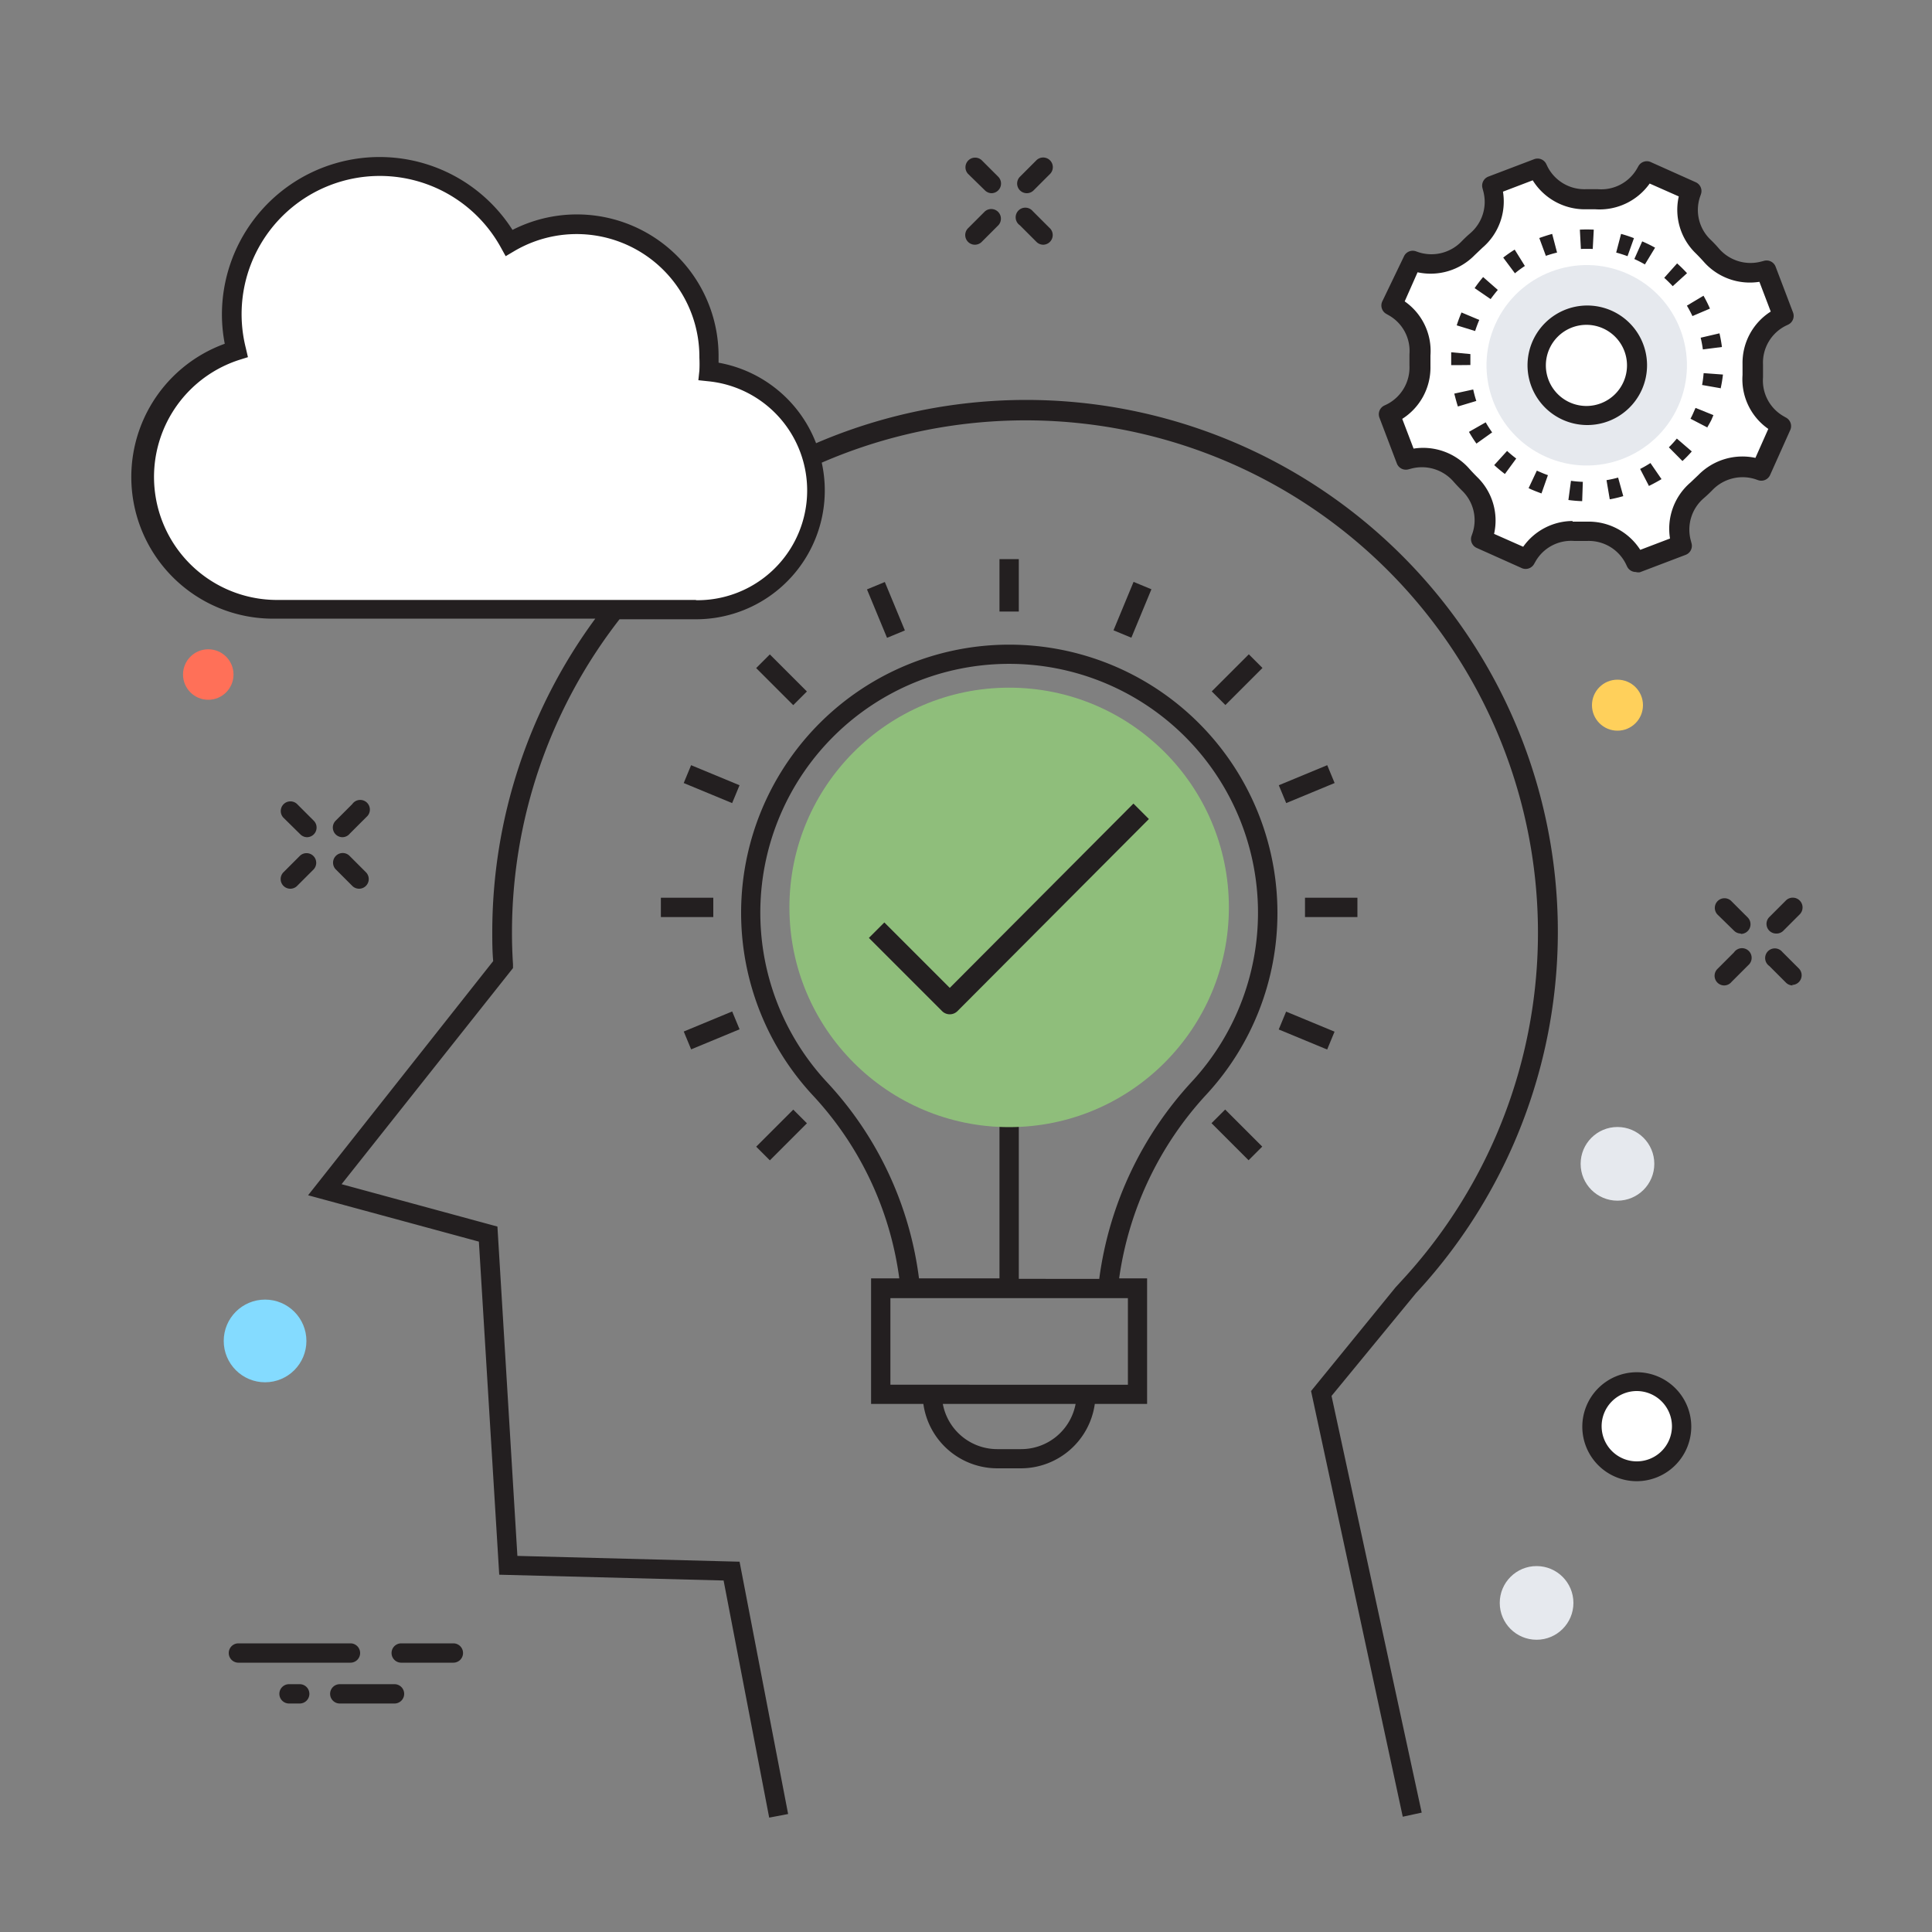 <svg id="Calque_3" data-name="Calque 3" xmlns="http://www.w3.org/2000/svg" viewBox="0 0 150 150"><rect x="0" y="0" width="150" height="150" fill="#808080" stroke="none"/><defs><style>.cls-1{fill:#fff;}.cls-2{fill:#231f20;}.cls-3{fill:#e6e9ee;}.cls-4{fill:#ffd05b;}.cls-5{fill:#84dbff;}.cls-6{fill:#ff7058;}.cls-7{fill:#8fbe7b;}</style></defs><title>itsm-software-itil-service-transition</title><path class="cls-1" d="M131.33,14.85l-3.46-1.55-.12.21a4,4,0,0,1-3.73,2h-.89a4,4,0,0,1-3.62-2.17l-.1-.21-3.55,1.35.06.23a4,4,0,0,1-1.27,4q-.33.29-.65.61a4,4,0,0,1-4.09,1l-.23-.08-1.55,3.46.21.12a4,4,0,0,1,2,3.73q0,.45,0,.89A4,4,0,0,1,108.1,32l-.21.1,1.35,3.55.23-.06a4,4,0,0,1,4,1.27q.29.33.61.65a3.94,3.94,0,0,1,1,4.09l-.08.23,3.46,1.55.12-.21a4,4,0,0,1,3.73-2h.89a4,4,0,0,1,3.62,2.17l.1.21,3.55-1.35-.06-.23a4,4,0,0,1,1.27-4q.33-.29.65-.61a4,4,0,0,1,4.09-1l.23.08,1.6-3.44-.21-.12a4,4,0,0,1-2-3.73v-.89a4,4,0,0,1,2.17-3.62l.21-.1L137.15,21l-.23.06a4,4,0,0,1-4-1.27q-.29-.33-.61-.65a4,4,0,0,1-1-4.09Z"/><path class="cls-2" d="M127,44.41a.75.75,0,0,1-.67-.42l-.1-.21a3.21,3.21,0,0,0-3-1.78h-1a3.18,3.18,0,0,0-3,1.57l-.12.21a.75.75,0,0,1-1,.31l-3.46-1.55a.75.75,0,0,1-.4-.93l.08-.23a3.19,3.19,0,0,0-.84-3.31c-.22-.22-.44-.45-.65-.69a3.25,3.25,0,0,0-3.26-1l-.23.06a.75.75,0,0,1-.9-.46l-1.35-3.55a.75.75,0,0,1,.37-.94l.21-.1a3.21,3.21,0,0,0,1.75-3V27.5a3.18,3.18,0,0,0-1.57-3l-.21-.12a.75.75,0,0,1-.32-1L109,19.91a.75.75,0,0,1,.93-.4l.23.08a3.25,3.25,0,0,0,3.31-.84q.33-.34.69-.65a3.2,3.2,0,0,0,1-3.26l-.06-.23a.75.75,0,0,1,.46-.9l3.55-1.35a.75.75,0,0,1,.94.37l.1.21a3.21,3.21,0,0,0,2.93,1.75h1a3.2,3.2,0,0,0,3-1.57l.12-.21a.75.75,0,0,1,1-.31l3.46,1.55a.75.75,0,0,1,.4.93l-.08.23a3.19,3.19,0,0,0,.84,3.31q.34.33.65.69a3.24,3.24,0,0,0,3.26,1l.23-.06a.75.75,0,0,1,.9.46l1.35,3.55a.75.75,0,0,1-.37.94l-.21.1a3.2,3.2,0,0,0-1.75,3v1a3.19,3.19,0,0,0,1.57,3l.21.12a.75.75,0,0,1,.32,1l-1.55,3.46a.75.75,0,0,1-.93.4l-.23-.08a3.25,3.25,0,0,0-3.31.84q-.33.34-.69.65a3.21,3.21,0,0,0-1,3.26l.06.23a.75.75,0,0,1-.46.9l-3.55,1.35A.75.75,0,0,1,127,44.41Zm-4.9-3.91h1.13a4.76,4.76,0,0,1,4.12,2.19l2.31-.88a4.72,4.72,0,0,1,1.59-4.35l.61-.58a4.79,4.79,0,0,1,4.43-1.33l1-2.25a4.69,4.69,0,0,1-2-4.19v-.84a4.72,4.72,0,0,1,2.19-4.08l-.88-2.31a4.77,4.77,0,0,1-4.35-1.59c-.19-.21-.38-.41-.58-.61a4.7,4.7,0,0,1-1.33-4.43l-2.26-1a4.77,4.77,0,0,1-4.2,2h-.78A4.77,4.77,0,0,1,119,14l-2.31.88a4.72,4.72,0,0,1-1.59,4.35l-.61.58a4.78,4.78,0,0,1-4.43,1.33l-1,2.26a4.69,4.69,0,0,1,2,4.2v.84a4.72,4.72,0,0,1-2.19,4.08l.88,2.31a4.77,4.77,0,0,1,4.35,1.59q.28.31.58.61A4.7,4.7,0,0,1,116,41.45l2.26,1a4.73,4.73,0,0,1,3.83-2Z"/><path class="cls-2" d="M122.84,38.91a10.54,10.54,0,0,1-1.07-.09l.2-1.49a8.84,8.84,0,0,0,.92.08Zm2.14-.15-.25-1.48a8.89,8.89,0,0,0,.9-.2l.4,1.44a10.4,10.4,0,0,1-1,.24Zm-5.3-.45c-.27-.1-.54-.2-.81-.32l-.19-.09.64-1.36.16.07c.23.1.46.2.7.28Zm8.35-.57-.69-1.33a9.07,9.07,0,0,0,.8-.46L129,37.2q-.49.29-1,.54Zm-11.19-.94a10.63,10.63,0,0,1-.83-.69l1-1.1a9.22,9.22,0,0,0,.71.59Zm13.79-1-1.06-1.07a8.78,8.78,0,0,0,.62-.68l1.16,1q-.34.39-.72.74Zm-16-1.36a10.13,10.13,0,0,1-.58-.91l1.3-.74a8.89,8.89,0,0,0,.5.78Zm17.95-1.24-1.33-.69q.13-.24.24-.5l.15-.34,1.39.56-.17.4q-.17.32-.32.57Zm-19.39-1.64c-.11-.34-.2-.69-.28-1l1.47-.32a9.07,9.07,0,0,0,.24.89Zm20.44-1.41-1.48-.26a9.19,9.19,0,0,0,.12-.92l1.5.11a10.5,10.5,0,0,1-.18,1.08Zm-20.52-1.8h-.44v-1l1.49.14v.85Zm19.1-1.22a8.92,8.92,0,0,0-.17-.91l1.46-.34a10.73,10.73,0,0,1,.19,1.06ZM114.53,25.7l-1.43-.44a10.56,10.56,0,0,1,.37-1l1.38.58Q114.67,25.26,114.53,25.7Zm16.87-1.16a9,9,0,0,0-.43-.81l1.29-.77a10.31,10.31,0,0,1,.5,1Zm-15.67-1.32-1.24-.85a10.47,10.47,0,0,1,.66-.86l1.14,1q-.29.34-.55.7Zm14.14-1a9.1,9.1,0,0,0-.66-.65l1-1.12a10.63,10.63,0,0,1,.77.76Zm-12.25-1L116.71,20a10.19,10.19,0,0,1,.89-.62l.79,1.27a8.77,8.77,0,0,0-.76.56Zm10.09-.69a9.18,9.18,0,0,0-.82-.42l.61-1.37a10.59,10.59,0,0,1,1,.49Zm-1.35-.64a9.09,9.09,0,0,0-.88-.28l.38-1.45a10.41,10.41,0,0,1,1,.33Zm-6.33,0-.52-1.41c.34-.12.68-.23,1-.32l.38,1.45a9.24,9.24,0,0,0-.89.26Zm3.63-.56a9.07,9.07,0,0,0-.92,0l-.08-1.5a10.55,10.55,0,0,1,1.08,0Z"/><circle class="cls-3" cx="123.19" cy="28.36" r="7.78" transform="translate(46.88 129.14) rotate(-65.83)"/><circle class="cls-1" cx="123.19" cy="28.36" r="3.89" transform="translate(46.88 129.14) rotate(-65.83)"/><path class="cls-2" d="M123.19,33a4.64,4.64,0,1,1,4.28-2.74A4.64,4.64,0,0,1,123.19,33Zm0-7.78a3.15,3.15,0,1,0,3.13,3.15,3.15,3.15,0,0,0-3.13-3.15Z"/><circle class="cls-4" cx="78.35" cy="70.45" r="16.12"/><rect class="cls-2" x="77.6" y="43.41" width="1.5" height="4.07"/><rect class="cls-2" x="101.32" y="69.7" width="4.07" height="1.5"/><rect class="cls-2" x="51.31" y="69.7" width="4.07" height="1.5"/><rect class="cls-2" x="94.01" y="52.02" width="4.07" height="1.5" transform="translate(-9.18 83.37) rotate(-45)"/><rect class="cls-2" x="58.65" y="87.37" width="4.07" height="1.5" transform="translate(-44.54 68.72) rotate(-45)"/><rect class="cls-2" x="95.28" y="86.08" width="1.5" height="4.07" transform="translate(-34.18 93.71) rotate(-45)"/><rect class="cls-2" x="59.92" y="50.74" width="1.5" height="4.07" transform="translate(-19.54 58.36) rotate(-45)"/><rect class="cls-2" x="68.03" y="45.32" width="1.5" height="4.07" transform="translate(-12.88 29.91) rotate(-22.49)"/><rect class="cls-2" x="99.42" y="60.13" width="4.07" height="1.5" transform="translate(-15.58 43.48) rotate(-22.51)"/><rect class="cls-2" x="53.22" y="79.25" width="4.07" height="1.5" transform="translate(-26.42 27.25) rotate(-22.51)"/><rect class="cls-2" x="85.89" y="46.59" width="4.07" height="1.5" transform="translate(10.54 110.46) rotate(-67.5)"/><rect class="cls-2" x="100.7" y="77.98" width="1.5" height="4.07" transform="translate(-11.3 143.12) rotate(-67.5)"/><rect class="cls-2" x="54.49" y="58.84" width="1.5" height="4.07" transform="translate(-22.13 88.62) rotate(-67.5)"/><path class="cls-2" d="M79.72,15a.75.75,0,0,1-.53-1.28l1.29-1.29a.75.75,0,0,1,1.06,1.06l-1.29,1.29A.75.75,0,0,1,79.72,15Z"/><path class="cls-2" d="M75.69,19a.75.75,0,0,1-.53-1.28l1.29-1.29a.75.75,0,0,1,1.06,1.06l-1.29,1.29A.75.75,0,0,1,75.69,19Z"/><path class="cls-2" d="M81,19a.75.75,0,0,1-.53-.22l-1.29-1.29a.75.75,0,1,1,1-1.1l0,0,1.29,1.29A.75.75,0,0,1,81,19Z"/><path class="cls-2" d="M77,15a.75.75,0,0,1-.53-.22L75.16,13.5a.75.75,0,0,1,1.06-1.06l1.29,1.29A.75.75,0,0,1,77,15Z"/><path class="cls-2" d="M137.9,72.48a.75.75,0,0,1-.53-1.28l1.29-1.29A.76.76,0,1,1,139.72,71l-1.29,1.29A.75.75,0,0,1,137.9,72.48Z"/><path class="cls-2" d="M133.87,76.51a.75.75,0,0,1-.53-1.28l1.29-1.29a.75.75,0,1,1,1.1,1l0,0-1.29,1.29A.75.75,0,0,1,133.87,76.51Z"/><path class="cls-2" d="M139.19,76.51a.75.75,0,0,1-.53-.22L137.37,75a.75.75,0,1,1,1-1.1l0,0,1.29,1.29a.75.75,0,0,1-.53,1.28Z"/><path class="cls-2" d="M135.16,72.48a.75.75,0,0,1-.53-.22L133.34,71a.75.75,0,0,1,1.06-1.06l1.29,1.29a.75.75,0,0,1-.53,1.28Z"/><path class="cls-2" d="M26.59,65a.75.75,0,0,1-.53-1.28l1.29-1.29a.75.75,0,1,1,1.1,1l0,0-1.29,1.29A.75.75,0,0,1,26.59,65Z"/><path class="cls-2" d="M22.56,69A.75.75,0,0,1,22,67.73l1.29-1.29a.75.75,0,0,1,1.06,1.06l-1.29,1.29A.75.75,0,0,1,22.56,69Z"/><path class="cls-2" d="M27.88,69a.75.75,0,0,1-.53-.22l-1.29-1.29a.75.75,0,0,1,1.06-1.06l1.29,1.29A.75.75,0,0,1,27.88,69Z"/><path class="cls-2" d="M23.85,65a.75.75,0,0,1-.53-.22L22,63.48a.75.75,0,0,1,1.06-1.06l1.29,1.29a.75.75,0,0,1-.5,1.29Z"/><path class="cls-1" d="M55,28.86a10.4,10.4,0,0,0,.06-1.08A10.28,10.28,0,0,0,39.55,18.9a11.48,11.48,0,0,0-21.19,8.33,10.3,10.3,0,0,0,3.13,20.11H54a9.27,9.27,0,0,0,1-18.48Z"/><path class="cls-2" d="M99.18,70.86a20.82,20.82,0,1,0-36,14.26,25.84,25.84,0,0,1,6.64,14.13H67.63V109h4.06a5.8,5.8,0,0,0,5.74,5h1.86A5.8,5.8,0,0,0,85,109h4.06V99.25H86.89a26.42,26.42,0,0,1,6.8-14.3A20.75,20.75,0,0,0,99.18,70.86Zm-19.9,41.65H77.42A4.3,4.3,0,0,1,73.2,109H83.51A4.3,4.3,0,0,1,79.28,112.51Zm8.29-5H69.13v-6.72H87.57Zm-2.22-8.22H79.1V73.77a4.48,4.48,0,1,0-.75-5.8,4.5,4.5,0,1,0-.75,5.8V99.25H71.35a27.38,27.38,0,0,0-7.08-15.16,19.32,19.32,0,1,1,28.31-.16,27.93,27.93,0,0,0-7.23,15.32ZM79.1,70.45a3,3,0,1,1,3,3A3,3,0,0,1,79.1,70.45Zm-1.5,0a3,3,0,1,1-3-3A3,3,0,0,1,77.6,70.45Z"/><path class="cls-2" d="M109.93,100.41a41.28,41.28,0,0,0-46.57-66,10,10,0,0,0-7.57-6.25q0-.22,0-.44a11,11,0,0,0-16-9.87,12.24,12.24,0,0,0-22.56,6.56,12,12,0,0,0,.22,2.28,11,11,0,0,0,4,21.34H46.22a41.06,41.06,0,0,0-8,24.36c0,.69,0,1.4.07,2.23L23.92,92.8l13.26,3.6,1.58,25.86,17.42.45,3.54,18.41,1.47-.28-3.77-19.59-17.25-.45L38.62,95.23l-12.1-3.29L39.83,75.16v-.29c-.06-.92-.08-1.69-.08-2.42A39.59,39.59,0,0,1,48.1,48.08H54a10,10,0,0,0,9.8-12.16,39.78,39.78,0,0,1,45,63.54l-.45.49h0L101.79,108l7.12,33.05,1.47-.32-7-32.35ZM54,46.58H21.48a9.55,9.55,0,0,1-2.9-18.64l.67-.21L19.08,27a10.73,10.73,0,0,1,19.81-7.78l.37.67.66-.39A9.53,9.53,0,0,1,54.3,27.77a9.75,9.75,0,0,1,0,1l-.08.75.75.08a8.52,8.52,0,0,1-.89,17Z"/><circle class="cls-1" cx="127.08" cy="110.74" r="3.48"/><path class="cls-2" d="M127.08,115a4.23,4.23,0,1,1,4.23-4.23h0A4.24,4.24,0,0,1,127.08,115Zm0-7a2.73,2.73,0,1,0,2.73,2.73h0A2.74,2.74,0,0,0,127.08,108Z"/><circle class="cls-4" cx="125.58" cy="54.75" r="1.98"/><circle class="cls-5" cx="20.58" cy="104.11" r="3.21"/><circle class="cls-3" cx="119.3" cy="124.45" r="2.86"/><circle class="cls-3" cx="125.58" cy="90.36" r="2.86"/><circle class="cls-6" cx="16.17" cy="52.37" r="1.96"/><path class="cls-2" d="M27.21,129.09h-8.7a.75.75,0,1,1,0-1.5h8.7a.75.75,0,0,1,0,1.5Z"/><path class="cls-2" d="M30.63,132.26H26.38a.75.75,0,0,1,0-1.5h4.25a.75.75,0,1,1,0,1.5Z"/><path class="cls-2" d="M35.21,129.09H31.15a.75.75,0,1,1,0-1.5H35.2a.75.75,0,0,1,0,1.5Z"/><path class="cls-2" d="M23.27,132.26h-.83a.75.75,0,1,1,0-1.5h.83a.75.75,0,1,1,0,1.5Z"/><circle class="cls-7" cx="78.35" cy="70.45" r="17.06"/><path class="cls-2" d="M73.74,78.75a.85.85,0,0,1-.6-.25l-5.68-5.68,1.2-1.2,5.08,5.08L88,62.39l1.2,1.2L74.34,78.5A.85.85,0,0,1,73.74,78.75Z"/></svg>